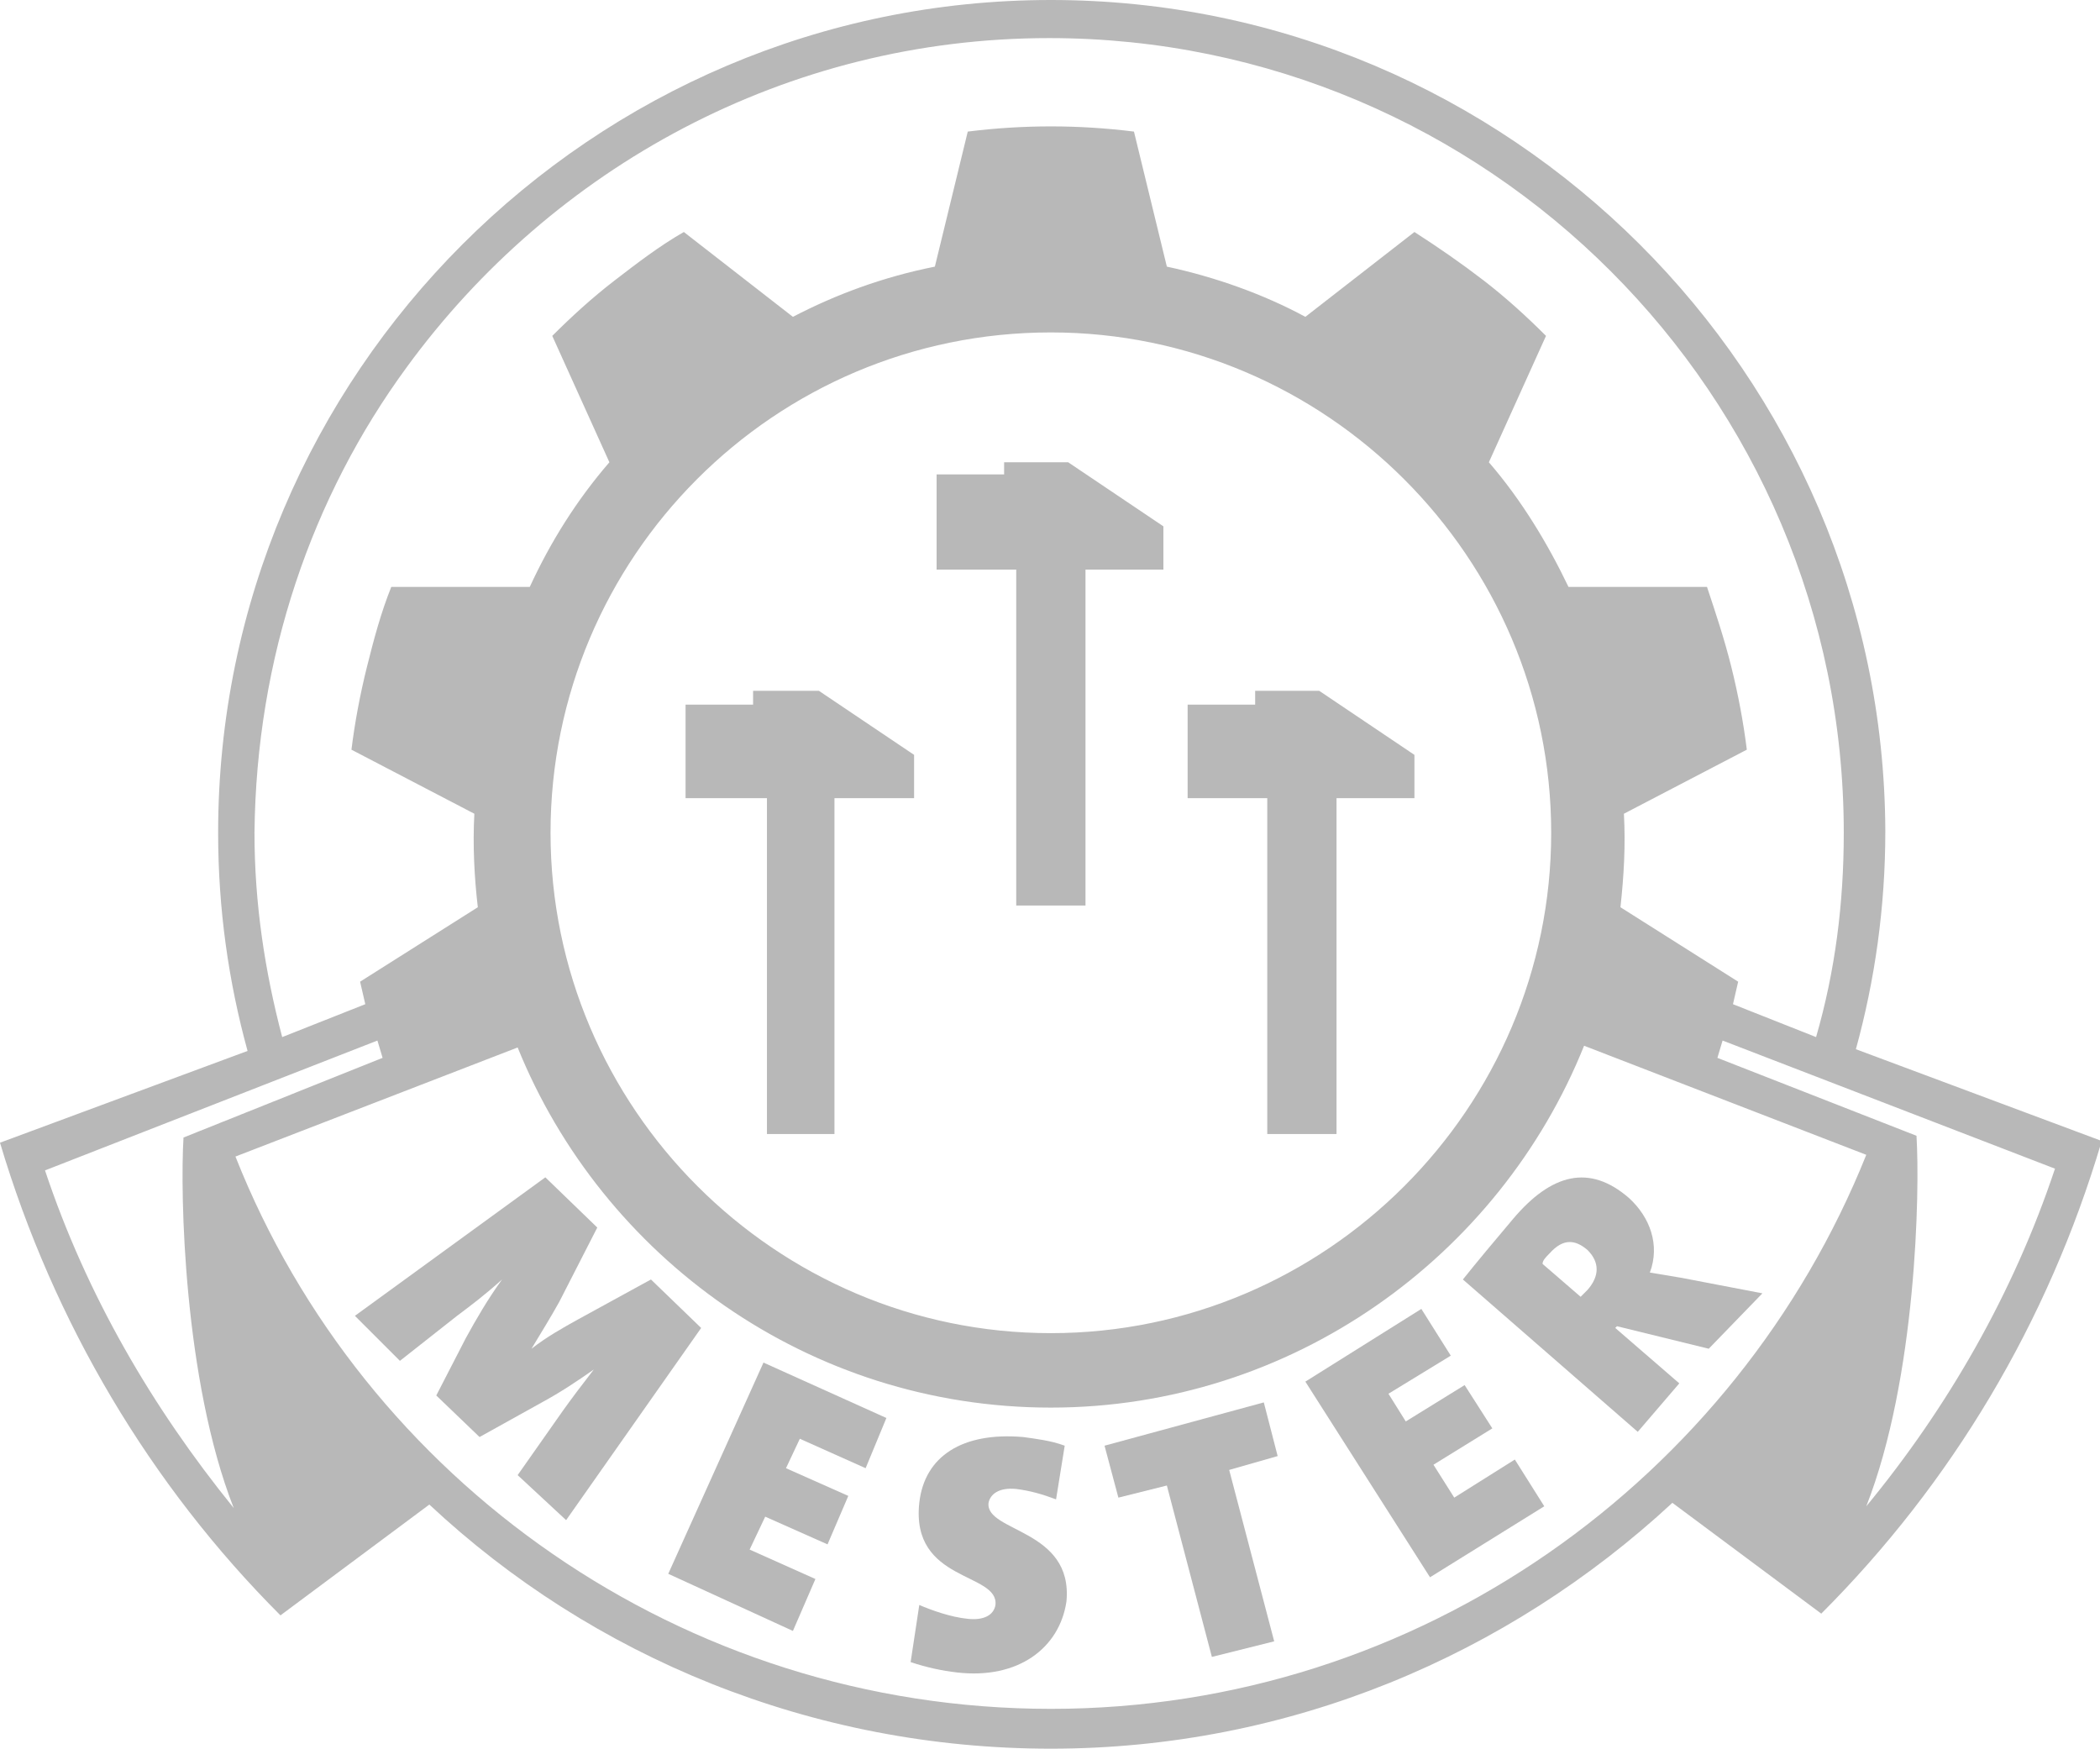<?xml version="1.0" encoding="utf-8"?>
<!-- Generator: Adobe Illustrator 25.4.1, SVG Export Plug-In . SVG Version: 6.00 Build 0)  -->
<svg version="1.1" id="Layer_1" xmlns="http://www.w3.org/2000/svg" xmlns:xlink="http://www.w3.org/1999/xlink" x="0px" y="0px"
	 viewBox="0 0 121.3 101" style="enable-background:new 0 0 121.3 101;" xml:space="preserve">
<style type="text/css">
	.st0{fill:#B8B8B8;}
	.st1{fill-rule:evenodd;clip-rule:evenodd;fill:#B8B8B8;}
</style>
<g>
	<path class="st0" d="M29.9,85.2l2.6-3.7c0.5-0.7,1.1-1.5,1.8-2.4l0,0c-1,0.7-1.9,1.3-3,1.9l-3.6,2l-2.5-2.4l1.7-3.3
		c0.6-1.1,1.3-2.3,2.1-3.4l0,0c-1,0.9-1.8,1.5-2.6,2.1l-3.3,2.6L20.5,76l11-8l3,2.9l-2.2,4.3c-0.5,0.9-1,1.7-1.6,2.7l0,0
		c0.9-0.7,1.8-1.2,2.7-1.7l4.2-2.3l2.9,2.8l-7.8,11.1L29.9,85.2L29.9,85.2z"/>
	<polygon class="st0" points="38.6,90.9 44.1,78.7 51.2,81.9 50,84.8 46.2,83.1 45.4,84.8 49,86.4 47.8,89.2 44.2,87.6 43.3,89.5 
		47.1,91.2 45.8,94.2 	"/>
	<path class="st0" d="M55.3,96.6c-0.9-0.1-1.8-0.3-2.7-0.6l0.5-3.3c0.7,0.3,1.8,0.7,2.8,0.8c0.9,0.1,1.5-0.2,1.6-0.8
		c0.2-1.9-4.9-1.3-4.4-5.9c0.3-2.7,2.5-4.1,6-3.8c0.7,0.1,1.6,0.2,2.4,0.5L61,86.6c-0.8-0.3-1.5-0.5-2.3-0.6c-1-0.1-1.5,0.3-1.6,0.8
		c-0.2,1.7,4.9,1.5,4.5,5.7C61.2,95.2,58.8,97,55.3,96.6L55.3,96.6z"/>
	<polygon class="st0" points="71,84.9 73.6,94.8 70,95.7 67.4,85.8 64.6,86.5 63.8,83.5 73,81 73.8,84.1 	"/>
	<polygon class="st0" points="82.6,91.1 75.4,79.8 82.1,75.6 83.8,78.3 80.2,80.5 81.2,82.1 84.6,80 86.2,82.5 82.8,84.6 84,86.5 
		87.5,84.3 89.2,87 	"/>
	<path class="st0" d="M98.7,77.9l-5.3-1.3l-0.1,0.1l3.7,3.2l-2.4,2.8l-10.1-8.8c0.8-1,1.8-2.2,2.9-3.5c2.2-2.6,4.4-3.2,6.7-1.2
		c1.2,1.1,1.8,2.7,1.2,4.3c0.6,0.1,1.2,0.2,1.8,0.3l4.7,0.9L98.7,77.9L98.7,77.9z M89.5,72.4c-0.2,0.2-0.4,0.4-0.4,0.6l2.2,1.9
		c0.1-0.1,0.3-0.3,0.4-0.4c0.7-0.8,0.7-1.6,0-2.3C91,71.6,90.3,71.5,89.5,72.4L89.5,72.4z"/>
	<path class="st1" d="M99.2,61.1l0.3-1l19.2,7.4c-2.4,7.2-6.2,13.8-10.9,19.5c2.9-7.4,3.1-18.2,2.9-21.4L99.2,61.1L99.2,61.1
		L99.2,61.1z M96.6,86.8l8.6,6.4c7.5-7.5,13.1-16.8,16.2-27.3l-14.2-5.3c1.1-4,1.7-8.2,1.7-12.6C108.8,21.6,87.2,0,60.7,0
		S12.6,21.6,12.6,48.1c0,4.4,0.6,8.6,1.7,12.6L0,66c3.1,10.4,8.7,19.8,16.2,27.3l8.6-6.4c9.4,8.8,22.1,14.1,35.9,14.1
		S87.1,95.6,96.6,86.8L96.6,86.8L96.6,86.8z M23.5,21.2c8.4-11.5,21.9-19,37.1-19l0,0c25.3,0,45.9,20.6,45.9,45.9
		c0,4.1-0.5,8-1.6,11.8l-4.8-1.9c0.1-0.4,0.2-0.9,0.3-1.3l-6.8-4.3c0.2-1.8,0.3-3.6,0.2-5.4l7.1-3.7c-0.2-1.6-0.5-3.2-0.9-4.8
		s-0.9-3.1-1.4-4.6h-8c-1.2-2.5-2.7-5-4.6-7.2l3.3-7.3c-1.1-1.1-2.3-2.2-3.6-3.2c-1.3-1-2.6-1.9-4-2.8l-6.3,4.9
		c-2.4-1.3-5.2-2.3-8-2.9l-1.9-7.8c-1.6-0.2-3.2-0.3-4.8-0.3s-3.2,0.1-4.8,0.3L54,15.4c-3,0.6-5.7,1.6-8.2,2.9l-6.3-4.9
		c-1.4,0.8-2.7,1.8-4,2.8s-2.5,2.1-3.6,3.2l3.3,7.3c-1.9,2.2-3.4,4.6-4.6,7.2h-8c-0.6,1.5-1,3-1.4,4.6s-0.7,3.2-0.9,4.8l7.1,3.7
		c-0.1,1.8,0,3.7,0.2,5.4l-6.8,4.3c0.1,0.4,0.2,0.9,0.3,1.3l-4.8,1.9c-1-3.8-1.6-7.7-1.6-11.8C14.8,38,18,28.7,23.5,21.2L23.5,21.2z
		 M60.7,81.3c13.9,0,25.9-8.7,30.8-20.9l16.3,6.3c-7.5,18.7-25.8,32-47.1,32S21,85.5,13.6,66.8l16.3-6.3
		C34.8,72.6,46.7,81.3,60.7,81.3L60.7,81.3L60.7,81.3z M22.1,61.1l-0.3-1L2.6,67.6C5,74.8,8.8,81.3,13.5,87.1
		c-2.9-7.4-3.1-18.2-2.9-21.4L22.1,61.1L22.1,61.1L22.1,61.1z M60.7,19.2c15.9,0,28.9,13,28.9,28.9S76.6,77,60.7,77
		S31.8,64,31.8,48.1S44.7,19.2,60.7,19.2L60.7,19.2L60.7,19.2z"/>
	<polygon class="st1" points="67.2,30.4 61.7,26.7 58,26.7 58,27 58,27.4 57.6,27.4 54.1,27.4 54.1,32.9 58.3,32.9 58.7,32.9 
		58.7,33.3 58.7,52.3 62.7,52.3 62.7,33.3 62.7,32.9 63.1,32.9 67.2,32.9 	"/>
	<polygon class="st1" points="81.7,43.6 76.2,39.9 72.5,39.9 72.5,40.3 72.5,40.7 72.1,40.7 68.6,40.7 68.6,46.1 72.8,46.1 
		73.2,46.1 73.2,46.5 73.2,65.5 77.2,65.5 77.2,46.5 77.2,46.1 77.6,46.1 81.7,46.1 	"/>
	<polygon class="st1" points="52.8,43.6 47.3,39.9 43.5,39.9 43.5,40.3 43.5,40.7 43.1,40.7 39.6,40.7 39.6,46.1 43.8,46.1 
		44.3,46.1 44.3,46.5 44.3,65.5 48.2,65.5 48.2,46.5 48.2,46.1 48.6,46.1 52.8,46.1 	"/>
</g>
</svg>
